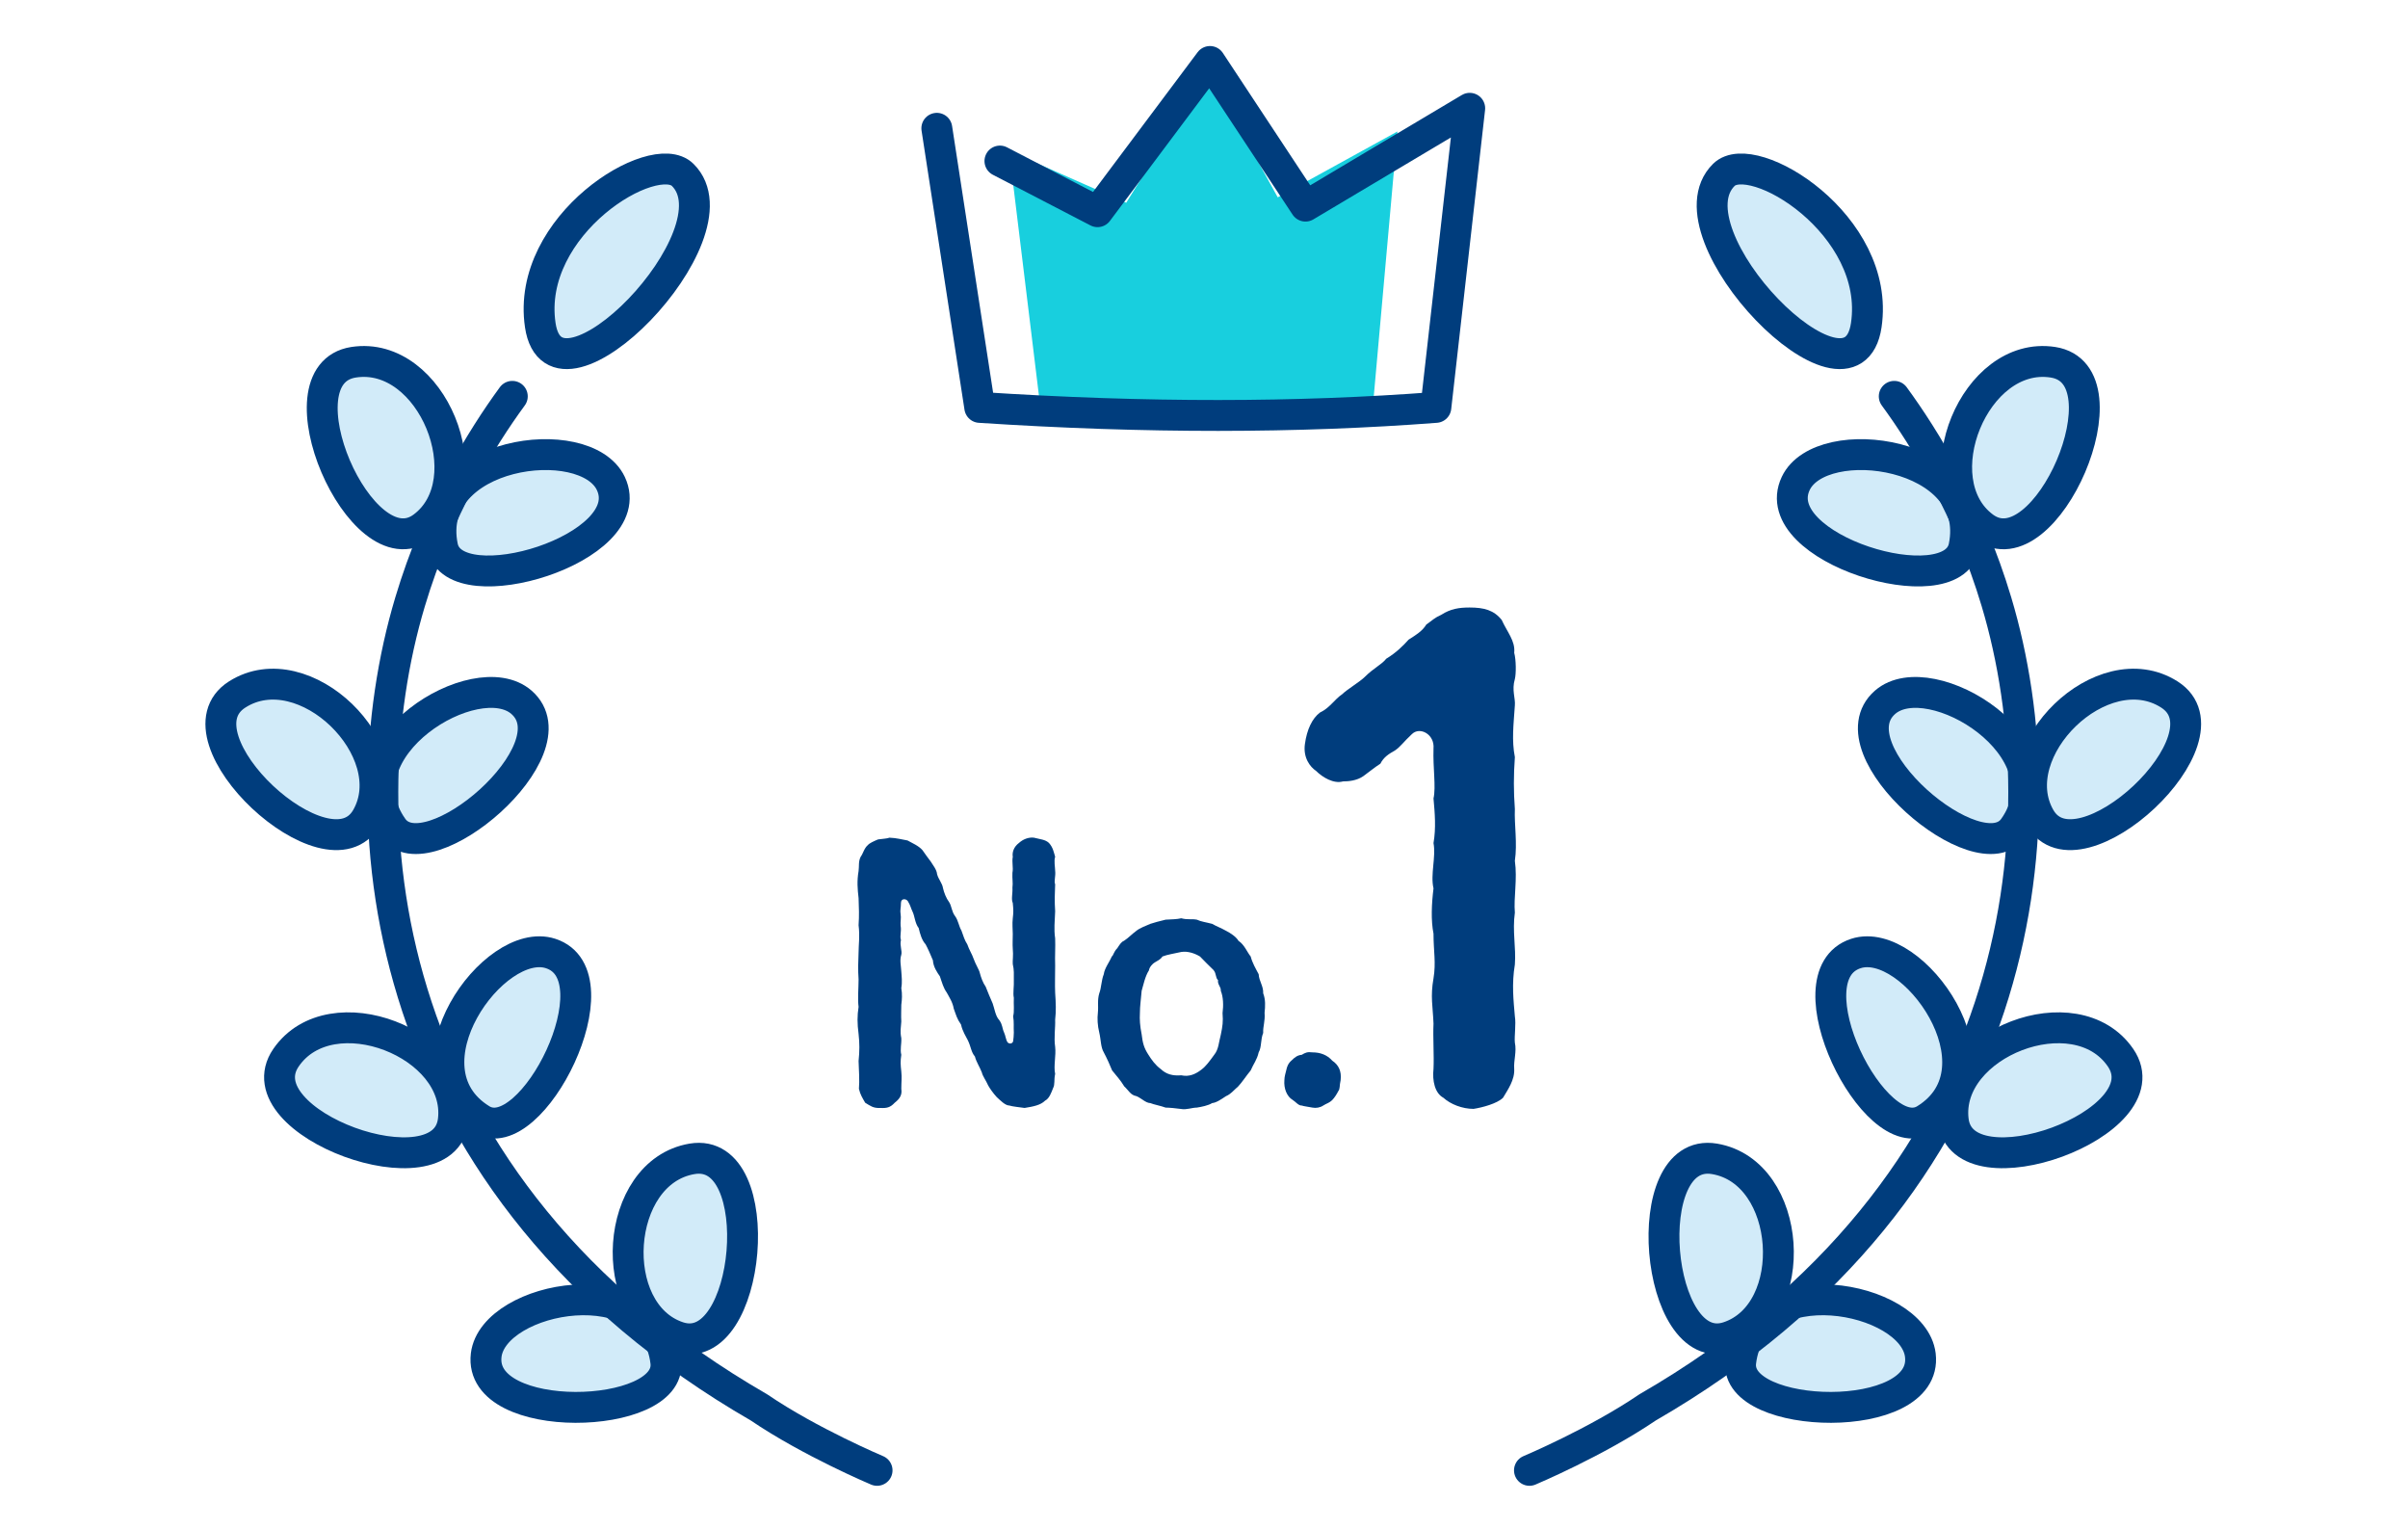 <svg xmlns="http://www.w3.org/2000/svg" xmlns:xlink="http://www.w3.org/1999/xlink" width="312px" height="198px" viewBox="0 0 312 198"><title>eKYC_top_merit1</title><g id="eKYC_top_merit1" stroke="none" stroke-width="1" fill="none" fill-rule="evenodd"><polygon id="Stroke-1" points="0 198.425 311.811 198.425 311.811 0 0 0"></polygon><g id="Group-89" transform="translate(28, 7)"><path d="M108.714,132.107 C108.534,132.918 108.714,133.458 108.444,133.953 C108.219,134.538 107.949,135.302 107.409,135.572 C106.824,136.157 105.879,136.337 104.754,136.517 C104.124,136.427 103.179,136.337 102.775,136.202 C102.235,136.202 101.605,135.527 101.154,135.123 C100.659,134.583 100.255,133.998 100.029,133.592 C99.759,132.962 99.31,132.378 99.219,131.927 C98.949,131.208 98.5,130.578 98.319,129.857 C97.824,129.272 97.824,128.642 97.42,127.788 C97.15,127.248 96.699,126.573 96.52,125.717 C95.98,124.953 95.89,124.502 95.575,123.648 C95.44,122.837 94.99,122.163 94.674,121.578 C94.225,120.948 94.089,120.363 93.775,119.462 C93.46,119.013 92.92,118.248 92.875,117.393 C92.56,116.627 92.2,115.818 91.93,115.323 C91.435,114.783 91.21,113.973 91.03,113.209 C90.535,112.578 90.535,111.678 90.22,111.048 C89.995,110.598 89.995,110.329 89.635,109.743 C89.41,109.383 88.735,109.338 88.735,109.968 C88.735,110.598 88.6,110.914 88.69,111.408 C88.78,111.903 88.645,112.398 88.69,112.893 C88.825,113.748 88.555,114.153 88.735,114.783 C88.555,115.458 88.915,116.178 88.78,116.673 C88.555,117.393 88.735,118.023 88.78,118.833 C88.825,119.462 88.915,120.228 88.78,120.993 C88.915,121.757 88.87,122.523 88.78,123.153 C88.78,123.738 88.735,124.637 88.78,125.313 C88.735,126.123 88.6,126.573 88.78,127.472 C88.825,128.193 88.6,128.958 88.78,129.632 C88.645,130.488 88.69,130.982 88.78,131.793 C88.87,132.647 88.78,133.097 88.78,134.043 C88.915,134.852 88.555,135.347 87.925,135.842 C87.34,136.472 86.89,136.562 86.035,136.517 C85.135,136.562 84.775,136.248 84.1,135.842 C83.74,135.212 83.47,134.807 83.29,134.043 C83.38,132.918 83.29,131.703 83.245,130.442 C83.38,129.137 83.38,128.147 83.245,126.932 C83.065,125.583 83.065,124.547 83.245,123.422 C83.11,122.478 83.245,120.903 83.245,119.868 C83.155,118.608 83.2,117.483 83.245,116.358 C83.245,115.413 83.425,114.243 83.245,112.848 C83.335,111.499 83.29,110.688 83.245,109.338 C83.11,108.169 83.02,107.133 83.245,105.829 C83.335,105.154 83.2,104.614 83.515,103.983 C83.83,103.579 83.965,102.859 84.46,102.454 C84.64,102.228 85.225,101.959 85.765,101.734 C86.35,101.643 86.89,101.643 87.25,101.508 C88.24,101.553 88.78,101.734 89.59,101.869 C90.13,102.183 91.03,102.544 91.525,103.128 C91.885,103.669 92.245,104.119 92.605,104.614 C92.875,105.063 93.37,105.648 93.415,106.233 C93.595,106.909 94.089,107.403 94.18,108.034 C94.315,108.619 94.585,109.338 94.99,109.878 C95.305,110.374 95.305,111.093 95.755,111.678 C96.16,112.218 96.25,113.028 96.565,113.523 C96.835,114.243 96.969,114.783 97.33,115.323 C97.554,115.998 98.005,116.718 98.139,117.168 C98.409,117.933 98.86,118.608 98.949,119.013 C99.085,119.553 99.355,120.318 99.714,120.813 C100.074,121.712 100.255,122.163 100.614,122.972 C100.839,123.557 100.974,124.637 101.469,125.132 C101.92,125.762 101.829,126.168 102.099,126.752 C102.279,127.113 102.324,127.698 102.549,128.012 C102.729,128.238 103.179,128.238 103.269,127.878 C103.314,127.608 103.36,127.068 103.36,126.752 C103.314,126.033 103.404,125.403 103.269,124.637 C103.449,124.052 103.314,123.063 103.36,122.252 C103.224,121.623 103.404,120.768 103.36,119.868 C103.36,119.283 103.404,118.608 103.224,117.888 C103.179,117.483 103.314,116.763 103.224,115.908 C103.179,115.323 103.224,114.558 103.224,113.973 C103.224,113.388 103.134,112.713 103.224,111.948 C103.314,111.183 103.314,110.868 103.224,109.968 C102.999,109.473 103.224,108.753 103.179,107.988 C103.269,107.313 103.134,106.863 103.179,106.053 C103.314,105.378 103.089,104.704 103.224,103.983 C103.134,103.444 103.314,102.723 104.034,102.183 C104.529,101.734 105.249,101.419 105.969,101.508 C106.824,101.734 107.409,101.734 107.904,102.183 C108.444,102.768 108.534,103.398 108.714,103.983 C108.534,104.478 108.714,105.378 108.714,105.784 C108.804,106.503 108.534,107.178 108.714,107.539 C108.669,108.664 108.624,109.698 108.714,111.048 C108.669,112.398 108.534,113.298 108.714,114.558 C108.759,115.683 108.669,116.808 108.714,118.068 C108.714,119.418 108.669,120.498 108.714,121.578 C108.804,122.972 108.849,123.918 108.714,125.087 C108.759,126.078 108.534,127.427 108.714,128.597 C108.849,129.722 108.489,131.073 108.714,132.107" id="Fill-1" fill="#003D7D"></path><path d="M130.404,124.233 C130.539,123.198 130.494,122.118 130.179,121.353 C130.224,120.813 129.729,120.543 129.819,119.958 C129.459,119.643 129.639,119.148 129.234,118.653 C128.694,118.113 127.974,117.438 127.479,116.898 C126.804,116.493 125.904,116.178 125.05,116.313 C124.239,116.493 123.159,116.673 122.619,116.898 C122.304,117.348 122.034,117.393 121.63,117.663 C121.36,117.797 120.909,118.293 120.864,118.698 C120.369,119.462 120.145,120.587 119.92,121.353 C119.829,122.523 119.695,123.288 119.695,124.233 C119.65,125.043 119.695,125.852 119.92,126.977 C120.054,128.057 120.19,128.687 120.775,129.588 C121.224,130.307 121.675,130.937 122.394,131.477 C123.114,132.152 123.925,132.378 125.05,132.288 C126.084,132.512 126.894,132.152 127.704,131.522 C128.244,131.118 128.739,130.442 129.324,129.632 C129.909,128.913 129.909,128.012 130.179,127.022 C130.404,125.943 130.494,125.358 130.404,124.233 M135.669,126.797 C135.309,127.698 135.489,128.597 135.084,129.317 C134.859,130.307 134.409,130.802 134.049,131.658 C133.554,132.243 132.834,133.322 132.429,133.727 C131.754,134.312 131.484,134.717 130.854,134.987 C130.359,135.302 129.639,135.842 129.054,135.887 C128.559,136.202 127.659,136.382 127.074,136.472 C126.444,136.472 125.679,136.787 125.05,136.652 C124.419,136.562 123.474,136.472 123.025,136.472 C122.44,136.248 121.449,136.067 121.045,135.887 C120.46,135.887 119.829,135.213 119.244,134.987 C118.48,134.852 118.255,134.267 117.67,133.727 C117.175,132.918 116.68,132.378 116.095,131.658 C115.825,130.982 115.42,130.083 115.015,129.317 C114.61,128.642 114.654,127.698 114.43,126.753 C114.205,125.852 114.16,124.908 114.25,124.188 C114.34,123.333 114.16,122.568 114.43,121.668 C114.7,120.993 114.7,119.958 115.015,119.193 C115.105,118.428 115.779,117.573 116.05,116.898 C116.275,116.763 116.275,116.313 116.77,115.818 C117.04,115.413 117.265,115.008 117.625,114.873 C118.3,114.423 118.57,114.063 119.244,113.568 C119.605,113.254 120.505,112.893 121.045,112.669 C121.449,112.533 122.259,112.308 123.025,112.129 C123.744,112.084 124.509,112.084 125.05,111.948 C125.904,112.173 126.354,111.993 127.074,112.129 C127.659,112.398 128.199,112.443 129.054,112.669 C129.594,112.983 130.224,113.209 130.854,113.568 C131.394,113.838 132.159,114.333 132.474,114.873 C133.239,115.368 133.599,116.358 134.049,116.898 C134.274,117.753 134.679,118.428 135.084,119.193 C135.129,120.092 135.714,120.723 135.669,121.668 C135.984,122.478 135.939,123.333 135.849,124.188 C135.939,125.313 135.624,125.943 135.669,126.797" id="Fill-3" fill="#003D7D"></path><path d="M145.704,132.918 C145.524,133.683 145.66,133.998 145.389,134.357 C145.209,134.718 144.894,135.213 144.625,135.482 C144.22,135.888 143.859,135.933 143.454,136.202 C143.049,136.473 142.51,136.563 142.06,136.473 C141.655,136.383 140.845,136.293 140.665,136.202 C140.26,136.248 139.81,135.662 139.495,135.482 C138.73,135.032 138.326,133.998 138.415,132.918 C138.415,132.423 138.595,131.928 138.685,131.522 C138.73,131.298 138.865,130.758 139.359,130.353 C139.766,129.948 140.125,129.678 140.665,129.633 C141.114,129.363 141.385,129.228 142.06,129.317 C143.049,129.317 143.95,129.633 144.625,130.397 C145.435,130.938 145.839,131.748 145.704,132.918" id="Fill-5" fill="#003D7D"></path><path d="M168.278,111.221 C167.938,113.601 168.448,115.726 168.278,117.937 C167.853,120.487 168.108,122.612 168.278,124.652 C168.448,125.672 168.193,127.202 168.278,128.052 C168.533,129.242 168.108,130.347 168.193,131.452 C168.278,132.898 167.343,134.173 166.748,135.193 C165.983,135.958 164.028,136.468 162.923,136.638 C161.477,136.638 159.947,136.043 159.012,135.193 C157.907,134.598 157.567,132.983 157.737,131.452 C157.822,129.752 157.652,127.372 157.737,125.587 C157.652,123.377 157.312,122.102 157.737,119.722 C158.077,117.681 157.737,116.237 157.737,113.941 C157.397,112.241 157.482,110.116 157.737,108.075 C157.312,106.29 158.077,103.995 157.737,102.21 C158.077,100.255 157.907,98.3 157.737,96.43 C158.077,94.9 157.652,92.52 157.737,89.969 C157.907,88.099 155.952,87.079 154.932,88.099 C153.827,89.119 153.487,89.714 152.722,90.224 C151.957,90.65 151.277,91.075 150.852,91.924 C150.172,92.349 149.236,93.115 148.641,93.539 C147.791,94.134 146.686,94.219 146.006,94.219 C144.816,94.56 143.371,93.709 142.521,92.86 C141.756,92.349 140.821,91.159 141.076,89.374 C141.331,87.504 142.011,86.059 143.031,85.294 C144.306,84.699 144.901,83.594 145.921,82.913 C146.516,82.319 148.216,81.298 148.811,80.703 C150.002,79.513 151.022,79.088 151.616,78.324 C152.892,77.558 153.827,76.623 154.507,75.858 C155.442,75.263 156.292,74.753 156.802,73.903 C157.652,73.308 157.822,73.053 158.757,72.628 C159.947,71.863 161.052,71.693 162.412,71.693 C164.282,71.693 165.558,72.033 166.578,73.308 C167.258,74.838 168.363,76.028 168.193,77.558 C168.448,78.493 168.448,80.279 168.278,80.958 C167.853,82.404 168.363,83.424 168.278,84.359 C168.108,86.909 167.853,88.865 168.278,91.075 C168.108,93.454 168.108,95.494 168.278,97.789 C168.193,99.83 168.618,102.21 168.278,104.505 C168.618,106.885 168.108,109.266 168.278,111.221" id="Fill-7" fill="#003D7D"></path><path d="M106.802,45.802 L102.749,12.552 L117.923,19.26 L128.538,2.231 L137.554,18.559 L153.062,10.031 L149.865,45.802 C136.82,47.136 122.501,47.172 106.802,45.802" id="Fill-9" fill="#18CFDE"></path><path d="M101.558,13.86 L114.206,20.422 L128.774,0.964 L141.147,19.7 L162.429,7.027 L158.042,45.773 C140.139,47.145 120.489,47.182 98.945,45.773 L93.382,9.619" id="Stroke-11" stroke="#003D7D" stroke-width="4" stroke-linecap="round" stroke-linejoin="round"></path><path d="M60.451,15.649 C56.719,11.977 40.079,22.139 42.002,35.12 C43.924,48.1 68.199,23.27 60.451,15.649" id="Fill-13" fill="#D2EBF9"></path><path d="M60.451,15.649 C56.719,11.977 40.079,22.139 42.002,35.12 C43.924,48.1 68.199,23.27 60.451,15.649 Z" id="Stroke-15" stroke="#003D7D" stroke-width="4" stroke-linecap="round" stroke-linejoin="round"></path><path d="M26.779,61.26 C34.776,55.32 27.983,38.356 17.818,39.923 C7.652,41.491 18.781,67.2 26.779,61.26" id="Fill-17" fill="#D2EBF9"></path><path d="M26.779,61.26 C34.776,55.32 27.983,38.356 17.818,39.923 C7.652,41.491 18.781,67.2 26.779,61.26 Z" id="Stroke-19" stroke="#003D7D" stroke-width="4" stroke-linecap="round" stroke-linejoin="round"></path><path d="M29.344,63.827 C26.799,51.481 47.84,48.637 51.146,55.629 C55.124,64.041 30.893,71.342 29.344,63.827" id="Fill-21" fill="#D2EBF9"></path><path d="M29.344,63.827 C26.799,51.481 47.84,48.637 51.146,55.629 C55.124,64.041 30.893,71.342 29.344,63.827 Z" id="Stroke-23" stroke="#003D7D" stroke-width="4" stroke-linecap="round" stroke-linejoin="round"></path><path d="M59.894,166.186 C50.43,163.074 51.521,144.832 61.662,143.111 C71.803,141.39 69.357,169.298 59.894,166.186" id="Fill-25" fill="#D2EBF9"></path><path d="M59.894,166.186 C50.43,163.074 51.521,144.832 61.662,143.111 C71.803,141.39 69.357,169.298 59.894,166.186 Z" id="Stroke-27" stroke="#003D7D" stroke-width="4" stroke-linecap="round" stroke-linejoin="round"></path><path d="M58.271,169.43 C56.789,156.913 35.926,160.856 34.995,168.534 C33.876,177.772 59.173,177.05 58.271,169.43" id="Fill-29" fill="#D2EBF9"></path><path d="M58.271,169.43 C56.789,156.913 35.926,160.856 34.995,168.534 C33.876,177.772 59.173,177.05 58.271,169.43 Z" id="Stroke-31" stroke="#003D7D" stroke-width="4" stroke-linecap="round" stroke-linejoin="round"></path><path d="M19.505,98.903 C24.445,90.252 11.415,77.44 2.733,82.957 C-5.949,88.472 14.564,107.553 19.505,98.903" id="Fill-33" fill="#D2EBF9"></path><path d="M19.505,98.903 C24.445,90.252 11.415,77.44 2.733,82.957 C-5.949,88.472 14.564,107.553 19.505,98.903 Z" id="Stroke-35" stroke="#003D7D" stroke-width="4" stroke-linecap="round" stroke-linejoin="round"></path><path d="M22.883,100.225 C15.597,89.94 33.728,78.889 39.562,83.966 C46.582,90.075 27.319,106.487 22.883,100.225" id="Fill-37" fill="#D2EBF9"></path><path d="M22.883,100.225 C15.597,89.94 33.728,78.889 39.562,83.966 C46.582,90.075 27.319,106.487 22.883,100.225 Z" id="Stroke-39" stroke="#003D7D" stroke-width="4" stroke-linecap="round" stroke-linejoin="round"></path><path d="M30.736,138.109 C31.895,128.214 14.888,121.528 9.059,130.003 C3.231,138.478 29.577,148.004 30.736,138.109" id="Fill-41" fill="#D2EBF9"></path><path d="M30.736,138.109 C31.895,128.214 14.888,121.528 9.059,130.003 C3.231,138.478 29.577,148.004 30.736,138.109 Z" id="Stroke-43" stroke="#003D7D" stroke-width="4" stroke-linecap="round" stroke-linejoin="round"></path><path d="M34.362,138.002 C23.63,131.391 35.986,114.123 43.342,116.51 C52.194,119.382 40.895,142.026 34.362,138.002" id="Fill-45" fill="#D2EBF9"></path><path d="M34.362,138.002 C23.63,131.391 35.986,114.123 43.342,116.51 C52.194,119.382 40.895,142.026 34.362,138.002 Z" id="Stroke-47" stroke="#003D7D" stroke-width="4" stroke-linecap="round" stroke-linejoin="round"></path><path d="M38.379,44.34 C34.416,49.753 28.733,58.933 25.132,70.961 C16.408,100.109 21.183,146.939 70.337,175.304 C76.96,179.809 85.641,183.461 85.641,183.461" id="Stroke-49" stroke="#003D7D" stroke-width="4" stroke-linecap="round" stroke-linejoin="round"></path><path d="M195.36,15.649 C199.092,11.977 215.732,22.139 213.809,35.12 C211.886,48.1 187.612,23.27 195.36,15.649" id="Fill-51" fill="#D2EBF9"></path><path d="M195.36,15.649 C199.092,11.977 215.732,22.139 213.809,35.12 C211.886,48.1 187.612,23.27 195.36,15.649 Z" id="Stroke-53" stroke="#003D7D" stroke-width="4" stroke-linecap="round" stroke-linejoin="round"></path><path d="M229.032,61.26 C221.034,55.32 227.827,38.356 237.993,39.923 C248.159,41.491 237.029,67.2 229.032,61.26" id="Fill-55" fill="#D2EBF9"></path><path d="M229.032,61.26 C221.034,55.32 227.827,38.356 237.993,39.923 C248.159,41.491 237.029,67.2 229.032,61.26 Z" id="Stroke-57" stroke="#003D7D" stroke-width="4" stroke-linecap="round" stroke-linejoin="round"></path><path d="M226.468,63.827 C229.013,51.481 207.972,48.637 204.666,55.629 C200.688,64.041 224.919,71.342 226.468,63.827" id="Fill-59" fill="#D2EBF9"></path><path d="M226.468,63.827 C229.013,51.481 207.972,48.637 204.666,55.629 C200.688,64.041 224.919,71.342 226.468,63.827 Z" id="Stroke-61" stroke="#003D7D" stroke-width="4" stroke-linecap="round" stroke-linejoin="round"></path><path d="M195.917,166.186 C205.38,163.074 204.29,144.832 194.149,143.111 C184.008,141.39 186.453,169.298 195.917,166.186" id="Fill-63" fill="#D2EBF9"></path><path d="M195.917,166.186 C205.38,163.074 204.29,144.832 194.149,143.111 C184.008,141.39 186.453,169.298 195.917,166.186 Z" id="Stroke-65" stroke="#003D7D" stroke-width="4" stroke-linecap="round" stroke-linejoin="round"></path><path d="M197.54,169.43 C199.021,156.913 219.885,160.856 220.815,168.534 C221.935,177.772 196.638,177.05 197.54,169.43" id="Fill-67" fill="#D2EBF9"></path><path d="M197.54,169.43 C199.021,156.913 219.885,160.856 220.815,168.534 C221.935,177.772 196.638,177.05 197.54,169.43 Z" id="Stroke-69" stroke="#003D7D" stroke-width="4" stroke-linecap="round" stroke-linejoin="round"></path><path d="M236.306,98.903 C231.365,90.252 244.397,77.44 253.077,82.957 C261.76,88.472 241.248,107.553 236.306,98.903" id="Fill-71" fill="#D2EBF9"></path><path d="M236.306,98.903 C231.365,90.252 244.397,77.44 253.077,82.957 C261.76,88.472 241.248,107.553 236.306,98.903 Z" id="Stroke-73" stroke="#003D7D" stroke-width="4" stroke-linecap="round" stroke-linejoin="round"></path><path d="M232.928,100.225 C240.214,89.94 222.084,78.889 216.249,83.966 C209.229,90.075 228.493,106.487 232.928,100.225" id="Fill-75" fill="#D2EBF9"></path><path d="M232.928,100.225 C240.214,89.94 222.084,78.889 216.249,83.966 C209.229,90.075 228.493,106.487 232.928,100.225 Z" id="Stroke-77" stroke="#003D7D" stroke-width="4" stroke-linecap="round" stroke-linejoin="round"></path><path d="M225.076,138.109 C223.917,128.214 240.923,121.528 246.752,130.003 C252.581,138.478 226.234,148.004 225.076,138.109" id="Fill-79" fill="#D2EBF9"></path><path d="M225.076,138.109 C223.917,128.214 240.923,121.528 246.752,130.003 C252.581,138.478 226.234,148.004 225.076,138.109 Z" id="Stroke-81" stroke="#003D7D" stroke-width="4" stroke-linecap="round" stroke-linejoin="round"></path><path d="M221.449,138.002 C232.18,131.391 219.825,114.123 212.469,116.51 C203.617,119.382 214.916,142.026 221.449,138.002" id="Fill-83" fill="#D2EBF9"></path><path d="M221.449,138.002 C232.18,131.391 219.825,114.123 212.469,116.51 C203.617,119.382 214.916,142.026 221.449,138.002 Z" id="Stroke-85" stroke="#003D7D" stroke-width="4" stroke-linecap="round" stroke-linejoin="round"></path><path d="M217.433,44.34 C221.395,49.753 227.078,58.933 230.679,70.961 C239.404,100.109 234.627,146.939 185.475,175.304 C178.851,179.809 170.169,183.461 170.169,183.461" id="Stroke-87" stroke="#003D7D" stroke-width="4" stroke-linecap="round" stroke-linejoin="round"></path></g></g></svg>